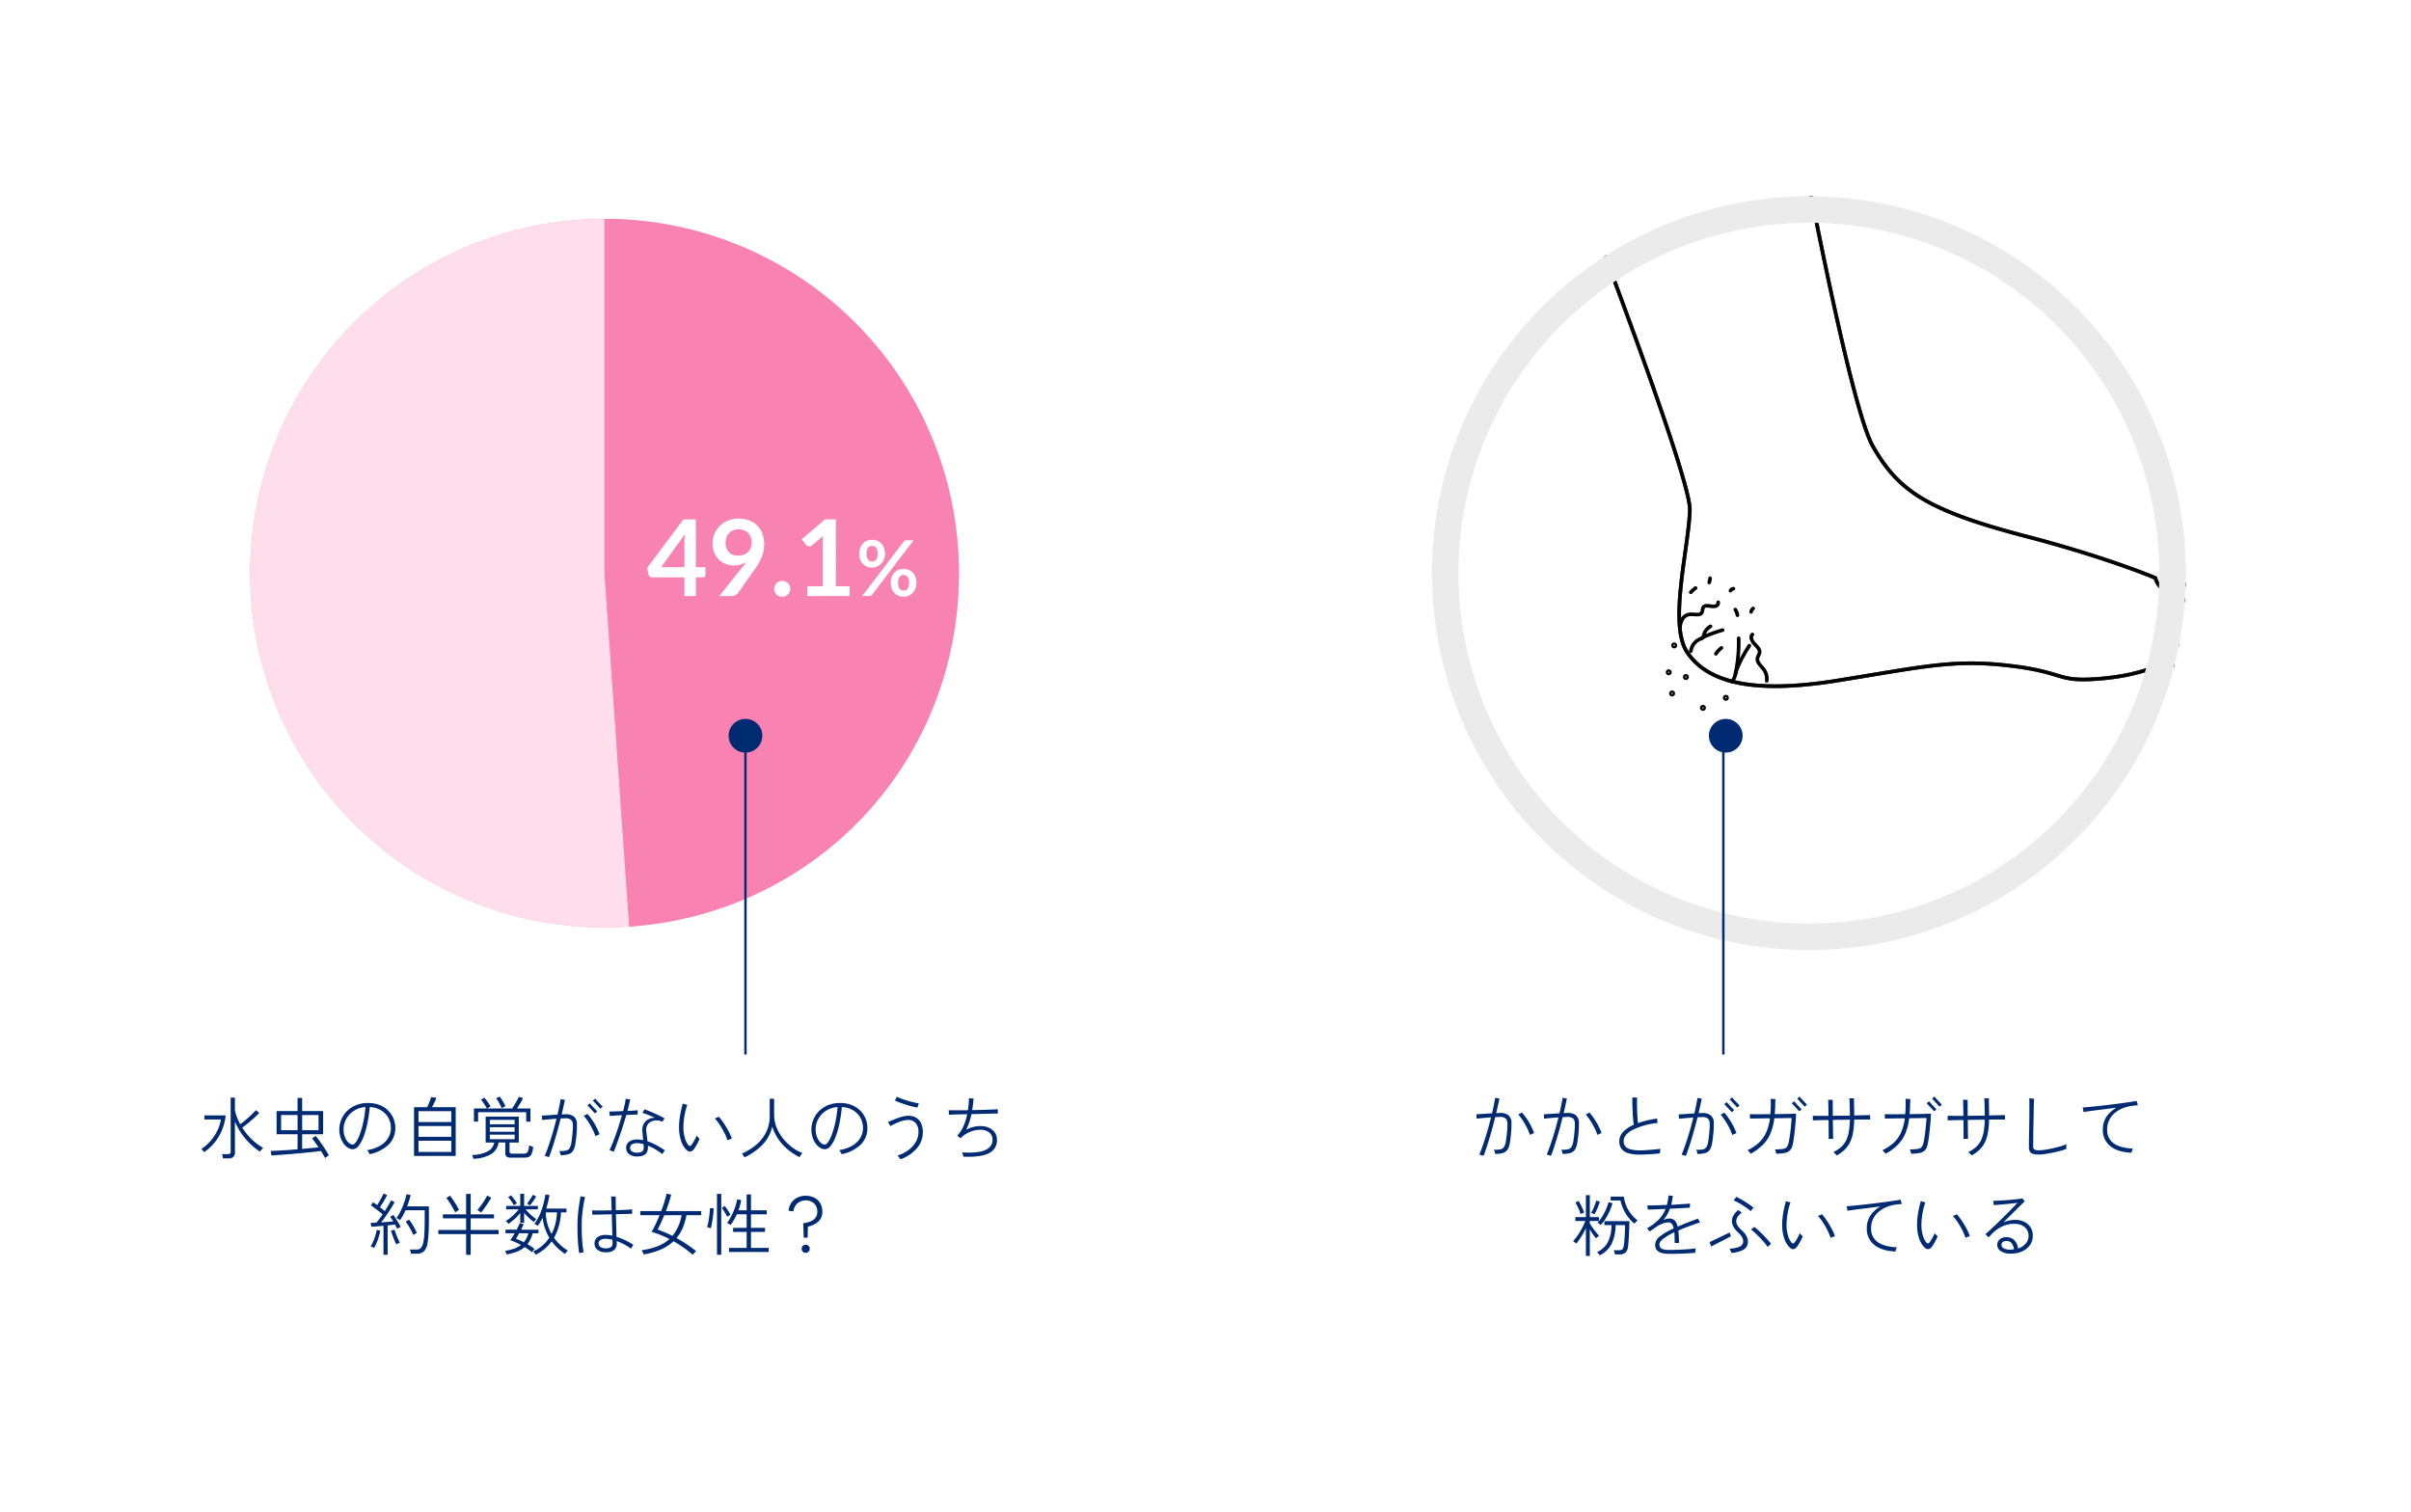 <svg xmlns="http://www.w3.org/2000/svg" xmlns:xlink="http://www.w3.org/1999/xlink" width="1001" height="628" viewBox="0 0 1001 628">
  <defs>
    <filter id="長方形_279" x="0" y="0" width="501" height="628" filterUnits="userSpaceOnUse">
      <feOffset input="SourceAlpha"/>
      <feGaussianBlur stdDeviation="7.5" result="blur"/>
      <feFlood flood-opacity="0.161"/>
      <feComposite operator="in" in2="blur"/>
      <feComposite in="SourceGraphic"/>
    </filter>
    <filter id="長方形_280" x="500" y="0" width="501" height="628" filterUnits="userSpaceOnUse">
      <feOffset input="SourceAlpha"/>
      <feGaussianBlur stdDeviation="7.5" result="blur-2"/>
      <feFlood flood-opacity="0.161"/>
      <feComposite operator="in" in2="blur-2"/>
      <feComposite in="SourceGraphic"/>
    </filter>
    <filter id="パス_1998" x="40.5" y="30.5" width="421" height="421" filterUnits="userSpaceOnUse">
      <feOffset dy="3" input="SourceAlpha"/>
      <feGaussianBlur stdDeviation="18" result="blur-3"/>
      <feFlood flood-opacity="0.161"/>
      <feComposite operator="in" in2="blur-3"/>
      <feComposite in="SourceGraphic"/>
    </filter>
    <clipPath id="clip-path">
      <rect id="長方形_135" data-name="長方形 135" width="294.85" height="294.85" fill="#ffa0c5"/>
    </clipPath>
    <clipPath id="clip-path-2">
      <circle id="楕円形_160" data-name="楕円形 160" cx="156.5" cy="156.5" r="156.5" transform="translate(814 3479)" fill="none" stroke="#ebebeb" stroke-width="11"/>
    </clipPath>
    <clipPath id="clip-path-3">
      <rect id="長方形_378" data-name="長方形 378" width="296.681" height="256.741" fill="none" stroke="#707070" stroke-width="1.5"/>
    </clipPath>
  </defs>
  <g id="グループ_484" data-name="グループ 484" transform="translate(-3949.5 -3370.5)">
    <g id="グループ_483" data-name="グループ 483" transform="translate(3730 -44)">
      <g transform="matrix(1, 0, 0, 1, 219.5, 3414.5)" filter="url(#長方形_279)">
        <rect id="長方形_279-2" data-name="長方形 279" width="456" height="583" rx="8" transform="translate(22.5 22.5)" fill="#fff"/>
      </g>
      <g transform="matrix(1, 0, 0, 1, 219.5, 3414.5)" filter="url(#長方形_280)">
        <rect id="長方形_280-2" data-name="長方形 280" width="456" height="583" rx="8" transform="translate(522.5 22.5)" fill="#fff"/>
      </g>
      <g id="グループ_149" data-name="グループ 149" transform="translate(15 56)">
        <g id="グループ_148" data-name="グループ 148" transform="translate(299 3440)">
          <g transform="matrix(1, 0, 0, 1, -94.5, -81.5)" filter="url(#パス_1998)">
            <path id="パス_1998-2" data-name="パス 1998" d="M156.5,0A156.5,156.5,0,1,1,0,156.5,156.5,156.5,0,0,1,156.5,0Z" transform="translate(94.5 81.5)" fill="#fff"/>
          </g>
          <g id="グループ_147" data-name="グループ 147" transform="translate(9.075 9.075)">
            <g id="グループ_146" data-name="グループ 146" clip-path="url(#clip-path)">
              <path id="パス_1993" data-name="パス 1993" d="M147.368,147.362,157.63,294.116A147.112,147.112,0,1,1,137.106.608C140.348.381,144.118.25,147.368.25Z" transform="translate(0.06 0.06)" fill="#ffa0c5"/>
              <path id="パス_1994" data-name="パス 1994" d="M147.368,147.362,157.63,294.116A147.112,147.112,0,1,1,137.106.608C140.348.381,144.118.25,147.368.25Z" transform="translate(0.06 0.06)" fill="#ffdeeb"/>
              <path id="パス_1995" data-name="パス 1995" d="M118.928,147.362V.25A147.112,147.112,0,0,1,266.04,147.362c0,78-59.042,141.313-136.85,146.754Z" transform="translate(28.5 0.06)" fill="#ffa0c5"/>
              <path id="パス_1996" data-name="パス 1996" d="M118.928,147.362V.25A147.112,147.112,0,0,1,266.04,147.362c0,78-59.042,141.313-136.85,146.754Z" transform="translate(28.5 0.06)" fill="#f883b2"/>
            </g>
          </g>
        </g>
        <path id="パス_3474" data-name="パス 3474" d="M15.664-11.99V-22.4a29.684,29.684,0,0,1,.2-3.256L5.984-11.99Zm8.734,0v3.146a1.1,1.1,0,0,1-.286.759,1.037,1.037,0,0,1-.814.319h-2.9V0h-4.73V-7.766H2.244a1.487,1.487,0,0,1-.968-.341,1.472,1.472,0,0,1-.528-.847L.176-11.7l15.07-20.13h5.148V-11.99ZM32.78-22.264A5.551,5.551,0,0,0,34.155-18.2a5.233,5.233,0,0,0,3.905,1.4,6.238,6.238,0,0,0,2.354-.418,4.986,4.986,0,0,0,1.738-1.144,4.812,4.812,0,0,0,1.067-1.716,6.152,6.152,0,0,0,.363-2.134,6.392,6.392,0,0,0-.4-2.321,4.761,4.761,0,0,0-1.122-1.727,4.922,4.922,0,0,0-1.727-1.078,6.208,6.208,0,0,0-2.189-.374,5.8,5.8,0,0,0-2.222.407,4.948,4.948,0,0,0-1.694,1.133,4.922,4.922,0,0,0-1.078,1.727A6.208,6.208,0,0,0,32.78-22.264ZM40-12.342q.374-.462.7-.9t.638-.88a8.776,8.776,0,0,1-2.42,1.067,10.409,10.409,0,0,1-2.772.363,9.455,9.455,0,0,1-3.234-.572A8.1,8.1,0,0,1,30.1-14.993a8.726,8.726,0,0,1-1.991-2.86,9.747,9.747,0,0,1-.759-3.993,10.16,10.16,0,0,1,.792-4,10.058,10.058,0,0,1,2.222-3.278,10.422,10.422,0,0,1,3.432-2.222,11.636,11.636,0,0,1,4.422-.814,11.851,11.851,0,0,1,4.389.77,9.57,9.57,0,0,1,3.322,2.156,9.4,9.4,0,0,1,2.112,3.322,11.842,11.842,0,0,1,.737,4.246,14.827,14.827,0,0,1-.253,2.794,15.308,15.308,0,0,1-.715,2.541,17.194,17.194,0,0,1-1.122,2.387,26.517,26.517,0,0,1-1.474,2.31L37.928-1.254a2.87,2.87,0,0,1-1.122.891A3.831,3.831,0,0,1,35.112,0H30.118Zm12.936,9.35a3.383,3.383,0,0,1,.253-1.3,3.185,3.185,0,0,1,.693-1.056,3.329,3.329,0,0,1,1.056-.7,3.315,3.315,0,0,1,1.32-.264,3.237,3.237,0,0,1,1.309.264,3.5,3.5,0,0,1,1.056.7,3.238,3.238,0,0,1,.715,1.056,3.261,3.261,0,0,1,.264,1.3,3.237,3.237,0,0,1-.264,1.309,3.269,3.269,0,0,1-.715,1.045,3.342,3.342,0,0,1-1.056.693,3.359,3.359,0,0,1-1.309.253,3.44,3.44,0,0,1-1.32-.253,3.185,3.185,0,0,1-1.056-.693,3.213,3.213,0,0,1-.693-1.045A3.359,3.359,0,0,1,52.932-2.992ZM84.26-4.07V0H66.66V-4.07h6.446V-22.616q0-1.1.066-2.266L68.6-21.054a1.891,1.891,0,0,1-.781.385,1.868,1.868,0,0,1-.726.011,1.762,1.762,0,0,1-.605-.231,1.279,1.279,0,0,1-.4-.363l-1.716-2.354,9.7-8.25H78.54V-4.07ZM98.93-17.536a6.1,6.1,0,0,1-.44,2.368,5.573,5.573,0,0,1-1.176,1.8A5.107,5.107,0,0,1,95.6-12.224a5.308,5.308,0,0,1-2.032.4,5.558,5.558,0,0,1-2.128-.4,4.857,4.857,0,0,1-1.688-1.144,5.263,5.263,0,0,1-1.112-1.8,6.643,6.643,0,0,1-.4-2.368,7.007,7.007,0,0,1,.4-2.432,5.293,5.293,0,0,1,1.112-1.84,4.9,4.9,0,0,1,1.688-1.16,5.462,5.462,0,0,1,2.128-.408,5.522,5.522,0,0,1,2.136.408,4.962,4.962,0,0,1,1.7,1.16,5.23,5.23,0,0,1,1.12,1.84A7.007,7.007,0,0,1,98.93-17.536Zm-3.04,0a5.572,5.572,0,0,0-.184-1.552,2.871,2.871,0,0,0-.5-1.008,1.793,1.793,0,0,0-.736-.552,2.431,2.431,0,0,0-.9-.168,2.37,2.37,0,0,0-.9.168,1.691,1.691,0,0,0-.712.552,2.953,2.953,0,0,0-.472,1.008,5.812,5.812,0,0,0-.176,1.552,5.4,5.4,0,0,0,.176,1.5,2.779,2.779,0,0,0,.472.968,1.676,1.676,0,0,0,.712.528,2.475,2.475,0,0,0,.9.16,2.539,2.539,0,0,0,.9-.16,1.78,1.78,0,0,0,.736-.528,2.707,2.707,0,0,0,.5-.968A5.178,5.178,0,0,0,95.89-17.536Zm10.736-4.976a2.548,2.548,0,0,1,.488-.432,1.39,1.39,0,0,1,.792-.192h2.88L93.6-.592a1.806,1.806,0,0,1-.5.424A1.376,1.376,0,0,1,92.4,0H89.458ZM112-5.44a6.1,6.1,0,0,1-.44,2.368,5.573,5.573,0,0,1-1.176,1.8A5.21,5.21,0,0,1,108.674-.12a5.218,5.218,0,0,1-2.032.408,5.462,5.462,0,0,1-2.128-.408,4.951,4.951,0,0,1-1.688-1.152,5.263,5.263,0,0,1-1.112-1.8,6.643,6.643,0,0,1-.4-2.368,7.007,7.007,0,0,1,.4-2.432,5.293,5.293,0,0,1,1.112-1.84,4.9,4.9,0,0,1,1.688-1.16,5.462,5.462,0,0,1,2.128-.408,5.522,5.522,0,0,1,2.136.408,4.88,4.88,0,0,1,1.7,1.16,5.39,5.39,0,0,1,1.12,1.84A6.883,6.883,0,0,1,112-5.44Zm-3.056,0a5.812,5.812,0,0,0-.176-1.552A2.778,2.778,0,0,0,108.282-8a1.793,1.793,0,0,0-.736-.552,2.432,2.432,0,0,0-.9-.168,2.37,2.37,0,0,0-.9.168,1.747,1.747,0,0,0-.72.552,2.768,2.768,0,0,0-.472,1.008,6.075,6.075,0,0,0-.168,1.552,5.737,5.737,0,0,0,.168,1.5,2.6,2.6,0,0,0,.472.976,1.732,1.732,0,0,0,.72.528,2.475,2.475,0,0,0,.9.16,2.539,2.539,0,0,0,.9-.16,1.78,1.78,0,0,0,.736-.528,2.616,2.616,0,0,0,.488-.976A5.489,5.489,0,0,0,108.946-5.44Z" transform="translate(473 3606)" fill="#fff"/>
      </g>
      <path id="パス_3472" data-name="パス 3472" d="M-157.948,1.988a7,7,0,0,0-.14-.924,4.17,4.17,0,0,0-.252-.84h2.52A1.25,1.25,0,0,0-154.966,0a1,1,0,0,0,.238-.756V-23.24h1.764v5.376a21.445,21.445,0,0,0,2.212,5.684q1.092-.812,2.31-1.848t2.338-2.1q1.12-1.064,1.876-1.9l1.372,1.176q-.84.9-2.044,1.974t-2.506,2.156q-1.3,1.078-2.506,1.946a25.736,25.736,0,0,0,3.906,4.816,22.737,22.737,0,0,0,4.774,3.584,3.85,3.85,0,0,0-.42.434q-.28.322-.532.658t-.364.476a25.852,25.852,0,0,1-4.13-3.29,28.263,28.263,0,0,1-3.584-4.256,26.942,26.942,0,0,1-2.7-4.97V-.336a2.3,2.3,0,0,1-.63,1.68,2.658,2.658,0,0,1-1.974.644Zm-7.756-2.6q-.168-.224-.6-.686a2.9,2.9,0,0,0-.658-.574A18.108,18.108,0,0,0-163-5.362a19.864,19.864,0,0,0,2.814-4.326,15.477,15.477,0,0,0,1.4-4.48h-6.86v-1.68h8.848a21.572,21.572,0,0,1-2.842,8.722A20.609,20.609,0,0,1-165.7-.616Zm50.2,2.464q-.336-.588-.784-1.358t-.98-1.582q-1.428.2-3.416.42t-4.256.434q-2.268.21-4.592.406t-4.452.35q-2.128.154-3.808.266l-.336-1.876q2.268-.084,5.194-.266t5.978-.434V-8.036h-8.708v-9.632h8.708V-23.1h1.9v5.432h8.708v9.632h-8.708V-1.96q1.848-.14,3.584-.308t3.22-.308q-.7-1.064-1.414-2.058T-120.932-6.3l1.484-1.036q.924,1.092,1.9,2.478t1.918,2.828q.938,1.442,1.666,2.758-.14.084-.476.322t-.644.462A3.962,3.962,0,0,0-115.5,1.848ZM-133.784-9.716h6.832v-6.3h-6.832Zm8.736,0h6.8v-6.3h-6.8ZM-97.02.252a4.191,4.191,0,0,0-.266-.49q-.21-.35-.434-.7a2.051,2.051,0,0,0-.364-.462q4.956-.924,7.42-3.416a7.992,7.992,0,0,0,2.464-5.8,8.552,8.552,0,0,0-1.05-4.2,8.452,8.452,0,0,0-3.01-3.122,9.967,9.967,0,0,0-4.732-1.386,55.741,55.741,0,0,1-.98,6.79,35.981,35.981,0,0,1-1.61,5.586,13.832,13.832,0,0,1-2.072,3.78,3.13,3.13,0,0,1-2.338,1.372,3.839,3.839,0,0,1-2.016-.616,6.449,6.449,0,0,1-1.82-1.722,9.158,9.158,0,0,1-1.3-2.618,10.57,10.57,0,0,1-.49-3.276,10.693,10.693,0,0,1,.784-4,10.746,10.746,0,0,1,2.31-3.528,11.293,11.293,0,0,1,3.738-2.506,12.959,12.959,0,0,1,5.1-.938,12.81,12.81,0,0,1,4.746.826,10.448,10.448,0,0,1,3.556,2.282,10.026,10.026,0,0,1,2.24,3.318,10.264,10.264,0,0,1,.77,3.962,9.454,9.454,0,0,1-2.674,6.776A15.969,15.969,0,0,1-97.02.252Zm-7.056-4q.644,0,1.428-1.106a14.221,14.221,0,0,0,1.554-3.164,36.8,36.8,0,0,0,1.4-4.914,49.946,49.946,0,0,0,.938-6.384,10.182,10.182,0,0,0-4.816,1.554,9.42,9.42,0,0,0-3.164,3.346,8.848,8.848,0,0,0-1.12,4.368,8.44,8.44,0,0,0,.588,3.262,6.213,6.213,0,0,0,1.47,2.226A2.6,2.6,0,0,0-104.076-3.752ZM-78.6.98V-19.264h5.4a11.283,11.283,0,0,0,.686-1.386q.35-.826.63-1.61t.392-1.2l2.156.308a12.733,12.733,0,0,1-.77,1.876q-.546,1.12-1.05,2.016h9.856V.98Zm1.848-1.652H-63.14V-5.32H-76.748Zm0-6.272H-63.14v-4.508H-76.748Zm0-6.16H-63.14v-4.508H-76.748Zm22.792,15.26a4.65,4.65,0,0,0-.14-.476q-.112-.336-.238-.672a2.047,2.047,0,0,0-.21-.448A13.787,13.787,0,0,0-48.09-.882,5.07,5.07,0,0,0-45.3-4.592H-48.86V-15.344h13.748V-4.592h-3.836V-.84a.872.872,0,0,0,.224.644,1.244,1.244,0,0,0,.868.224h4.592a3,3,0,0,0,1.3-.238,1.623,1.623,0,0,0,.756-.98A9.94,9.94,0,0,0-30.8-3.472a5.352,5.352,0,0,0,.826.378q.49.182.826.294A9.5,9.5,0,0,1-29.792.14a2.3,2.3,0,0,1-1.19,1.246,5.092,5.092,0,0,1-1.862.294h-5.488a2.975,2.975,0,0,1-1.862-.434A1.785,1.785,0,0,1-40.712-.2v-4.4h-2.772A6.554,6.554,0,0,1-46.69.252,14.928,14.928,0,0,1-53.956,2.156Zm.224-15.428v-5.46h5.348a12.786,12.786,0,0,0-.686-1.232q-.434-.7-.9-1.358a8.013,8.013,0,0,0-.854-1.05l1.428-.84q.448.5.938,1.176t.938,1.344q.448.672.7,1.148l-1.456.812h10.416q.5-.728,1.064-1.666T-35.77-22.2a13.756,13.756,0,0,0,.658-1.372l1.764.532a22.92,22.92,0,0,1-1.106,2.086q-.714,1.218-1.414,2.226h5.6v5.46h-1.764v-3.92H-52v3.92Zm6.608,7.308h10.3v-1.9h-10.3Zm0-3.108h10.3v-1.876h-10.3Zm0-3.08h10.3V-14h-10.3Zm4.872-6.72a10.125,10.125,0,0,0-.588-1.358q-.392-.77-.84-1.512a10.371,10.371,0,0,0-.84-1.218l1.512-.7q.364.476.826,1.2t.882,1.484a11.855,11.855,0,0,1,.644,1.316ZM-22.568,1.484l-.476-.154q-.392-.126-.77-.238t-.518-.14q.84-1.988,1.708-4.536t1.68-5.348q.812-2.8,1.484-5.544-1.512.112-3.108.252t-2.856.28q0-.14-.028-.518t-.056-.77a5.13,5.13,0,0,0-.056-.532q1.316-.056,3.08-.182t3.444-.238q.42-1.792.756-3.43t.56-3.01q.392.084.9.182t.868.154q-.28,1.288-.616,2.828t-.728,3.192q.476-.028.91-.042t.8-.014a5.1,5.1,0,0,1,3.43,1.008,4.16,4.16,0,0,1,1.19,3.248q.028,1.316-.07,2.786T-11.3-6.454Q-11.452-5.1-11.62-4.06a7.5,7.5,0,0,1-.98,2.94A3.41,3.41,0,0,1-14.5.266,11.716,11.716,0,0,1-17.7.672q-.028-.14-.14-.5t-.224-.742a1.635,1.635,0,0,0-.224-.518,11.017,11.017,0,0,0,2.786-.14A2.248,2.248,0,0,0-14.014-2.24a6.556,6.556,0,0,0,.742-2.38q.168-1.036.308-2.3t.238-2.548a23.169,23.169,0,0,0,.07-2.352A2.942,2.942,0,0,0-13.384-14a3.244,3.244,0,0,0-2.24-.644q-.392,0-.924.014t-1.176.042q-.7,2.856-1.526,5.81t-1.68,5.614Q-21.784-.5-22.568,1.484ZM-3.276-7.2a23.385,23.385,0,0,0-1.274-3.01,30.425,30.425,0,0,0-1.694-2.94,22.7,22.7,0,0,0-1.9-2.534q.14-.056.462-.224l.644-.336a3.653,3.653,0,0,0,.434-.252,27.72,27.72,0,0,1,2.954,4.116A26.462,26.462,0,0,1-1.568-8.008a5.032,5.032,0,0,0-.518.224l-.7.336Q-3.136-7.28-3.276-7.2ZM-1.26-18.62q-.2-.252-.616-.714t-.924-.994q-.5-.532-.924-.994a8.933,8.933,0,0,0-.644-.658l.98-.84q.224.252.63.714t.9.98q.49.518.924.966t.658.672ZM-3.5-16.688q-.2-.224-.616-.686t-.924-.994q-.5-.532-.924-.994a8.932,8.932,0,0,0-.644-.658l.98-.84q.224.252.63.714t.9.98q.49.518.924.966t.658.672ZM14.056,1.2A5.308,5.308,0,0,1,10.7.238,3.094,3.094,0,0,1,9.464-2.324a3.065,3.065,0,0,1,1.232-2.6,5.69,5.69,0,0,1,3.472-.924,9.94,9.94,0,0,1,1.176.07,10.363,10.363,0,0,1,1.176.21q-.056-.9-.154-1.848T16.212-9.1a5.676,5.676,0,0,1,.49-3.15,4.428,4.428,0,0,1,1.9-1.932,6.382,6.382,0,0,1,2.786-.714q-1.372-.644-2.772-1.176t-2.38-.812a3.653,3.653,0,0,0,.252-.434l.336-.644q.168-.322.224-.434.84.28,1.974.756t2.338,1.022q1.2.546,2.268,1.064t1.792.91q-.084.112-.266.406t-.35.574a3.326,3.326,0,0,0-.224.42,6.516,6.516,0,0,0-2.464-.518,5.047,5.047,0,0,0-2.3.49,3.554,3.554,0,0,0-1.6,1.526,4.353,4.353,0,0,0-.392,2.59q.112.784.238,1.918L18.312-5.1a21.289,21.289,0,0,1,3.752,1.638q1.848,1.022,3.472,2.114-.084.112-.308.42a7.632,7.632,0,0,0-.42.644q-.2.336-.28.5a32.009,32.009,0,0,0-2.842-1.918A22.88,22.88,0,0,0,18.48-3.3v.14Q18.872,1.2,14.056,1.2ZM4.312-.756a3.021,3.021,0,0,0-.5-.21q-.364-.126-.728-.266A3.136,3.136,0,0,0,2.548-1.4q.588-1.2,1.274-2.912T5.208-7.994q.7-1.974,1.344-4.018t1.176-3.92q-1.512.056-2.87.154t-2.2.154q0-.14-.042-.532l-.084-.784a4.859,4.859,0,0,0-.07-.5L5-17.514q1.554-.042,3.206-.126.364-1.344.658-2.716a24.006,24.006,0,0,0,.406-2.408q.14.028.518.084l.77.112q.392.056.56.084-.168.9-.462,2.184T10-17.7q1.316-.056,2.45-.14t1.834-.14q0,.112-.014.5t-.028.77q-.014.378-.014.518-.756,0-2.016.042t-2.688.126q-.56,1.96-1.232,4.1T6.9-7.714Q6.188-5.656,5.53-3.864T4.312-.756ZM14-.392a4.053,4.053,0,0,0,1.876-.336,1.516,1.516,0,0,0,.784-.938,3.692,3.692,0,0,0,.084-1.386l-.056-.868a9.611,9.611,0,0,0-2.576-.392,4.039,4.039,0,0,0-2.268.5,1.689,1.689,0,0,0-.728,1.484A1.627,1.627,0,0,0,11.872-.91,3.735,3.735,0,0,0,14-.392ZM34.44-1.6a9.1,9.1,0,0,1-2.156-3.682,16.657,16.657,0,0,1-.84-4.97,26.812,26.812,0,0,1,.35-5.18,45.557,45.557,0,0,1,1.19-5.32q.168.056.546.168t.77.21q.392.1.56.126a29.872,29.872,0,0,0-1.26,5.1,29.167,29.167,0,0,0-.364,4.788,14.884,14.884,0,0,0,.6,3.85,8.308,8.308,0,0,0,1.386,2.87q.756.924,1.428-.028.308-.42.7-1.064t.77-1.372a11.419,11.419,0,0,0,.6-1.344q.112.14.378.434t.532.546a2.815,2.815,0,0,1,.322.336,19.45,19.45,0,0,1-1.078,2.254,19.719,19.719,0,0,1-1.246,2Q36.148.112,34.44-1.6Zm17.108-3.92A24.177,24.177,0,0,0,50.26-8.582a31.454,31.454,0,0,0-1.834-3.206,22.053,22.053,0,0,0-2.142-2.8q.168-.056.518-.2a7.364,7.364,0,0,0,.672-.308q.322-.168.434-.224a23.853,23.853,0,0,1,2.128,2.772,37.564,37.564,0,0,1,1.946,3.262A21.292,21.292,0,0,1,53.34-6.216q-.112.028-.476.168t-.742.28A4.057,4.057,0,0,0,51.548-5.516ZM58.6,1.568a5.5,5.5,0,0,0-.294-.49Q58.1.756,57.876.434A2.2,2.2,0,0,0,57.512,0a23.505,23.505,0,0,0,6.174-3.85,16.171,16.171,0,0,0,3.99-5.236,15.007,15.007,0,0,0,1.4-6.51v-7.168H70.9V-16.1a13.948,13.948,0,0,0,.952,5.068,17.845,17.845,0,0,0,2.6,4.578A20.614,20.614,0,0,0,78.218-2.73a17.468,17.468,0,0,0,4.41,2.478,3.459,3.459,0,0,0-.35.476L81.8.952a6.139,6.139,0,0,0-.322.532,24.035,24.035,0,0,1-6.9-5.068A19.523,19.523,0,0,1,70.14-11.2a15.944,15.944,0,0,1-4.088,7.532A25.064,25.064,0,0,1,58.6,1.568ZM98.98.252a4.191,4.191,0,0,0-.266-.49q-.21-.35-.434-.7a2.051,2.051,0,0,0-.364-.462q4.956-.924,7.42-3.416a7.992,7.992,0,0,0,2.464-5.8,8.552,8.552,0,0,0-1.05-4.2,8.452,8.452,0,0,0-3.01-3.122,9.967,9.967,0,0,0-4.732-1.386,55.741,55.741,0,0,1-.98,6.79,35.981,35.981,0,0,1-1.61,5.586,13.832,13.832,0,0,1-2.072,3.78,3.13,3.13,0,0,1-2.338,1.372,3.839,3.839,0,0,1-2.016-.616,6.449,6.449,0,0,1-1.82-1.722,9.158,9.158,0,0,1-1.3-2.618,10.57,10.57,0,0,1-.49-3.276,10.693,10.693,0,0,1,.784-4,10.746,10.746,0,0,1,2.31-3.528,11.293,11.293,0,0,1,3.738-2.506,12.959,12.959,0,0,1,5.1-.938,12.81,12.81,0,0,1,4.746.826,10.448,10.448,0,0,1,3.556,2.282,10.026,10.026,0,0,1,2.24,3.318,10.264,10.264,0,0,1,.77,3.962,9.454,9.454,0,0,1-2.674,6.776A15.969,15.969,0,0,1,98.98.252Zm-7.056-4q.644,0,1.428-1.106a14.221,14.221,0,0,0,1.554-3.164,36.8,36.8,0,0,0,1.4-4.914,49.946,49.946,0,0,0,.938-6.384,10.182,10.182,0,0,0-4.816,1.554,9.42,9.42,0,0,0-3.164,3.346,8.848,8.848,0,0,0-1.12,4.368,8.44,8.44,0,0,0,.588,3.262A6.213,6.213,0,0,0,90.2-4.564,2.6,2.6,0,0,0,91.924-3.752ZM123.368,2.38a3.438,3.438,0,0,0-.308-.434q-.252-.322-.518-.658a2.211,2.211,0,0,0-.434-.448,16.221,16.221,0,0,0,4.816-2.492,10.619,10.619,0,0,0,2.926-3.4,8.1,8.1,0,0,0,.966-3.934,5.248,5.248,0,0,0-1.232-3.78,4.1,4.1,0,0,0-3.024-1.2,8.5,8.5,0,0,0-2.352.364,20.379,20.379,0,0,0-2.562.938,22.9,22.9,0,0,0-2.478,1.274,3.389,3.389,0,0,0-.266-.532q-.21-.364-.434-.714a3.14,3.14,0,0,0-.336-.462q1.344-.56,2.842-1.162a30.246,30.246,0,0,1,2.968-1.022,9.979,9.979,0,0,1,2.73-.42,6.223,6.223,0,0,1,3.038.728,5.215,5.215,0,0,1,2.114,2.212,8.208,8.208,0,0,1,.812,3.752A10.019,10.019,0,0,1,130.3-2.352,16.53,16.53,0,0,1,123.368,2.38Zm7.028-21.5q-1.064-.168-2.338-.49t-2.576-.742q-1.3-.42-2.464-.854t-2-.826a4.269,4.269,0,0,0,.266-.448q.182-.336.35-.686a3.249,3.249,0,0,0,.2-.462,18.249,18.249,0,0,0,1.974.854q1.162.434,2.436.812t2.52.672a19.428,19.428,0,0,0,2.226.406,2.962,2.962,0,0,0-.21.518q-.126.378-.224.742A5.24,5.24,0,0,1,130.4-19.124ZM149.52,1.288a4.142,4.142,0,0,0-.154-.546q-.126-.378-.238-.756a2.534,2.534,0,0,0-.2-.518,28.131,28.131,0,0,0,7.336-.224,7.739,7.739,0,0,0,4.088-1.876,4.274,4.274,0,0,0,1.232-3.248A3.662,3.662,0,0,0,160.2-8.75a5.52,5.52,0,0,0-3.654-1.134,11.163,11.163,0,0,0-4.564.966,11.442,11.442,0,0,0-3.724,2.59q-.084-.084-.364-.322t-.546-.49a2.729,2.729,0,0,0-.406-.336,13.8,13.8,0,0,0,2.576-3.906,22.943,22.943,0,0,0,1.54-4.97q-2.408.056-4.452.112t-3.164.112a2.884,2.884,0,0,0,.014-.546q-.014-.406-.042-.812A3.962,3.962,0,0,0,143.36-18q1.148.028,3.3.028T151.34-18q.2-1.2.308-2.45t.168-2.534a5.13,5.13,0,0,0,.532.056q.392.028.8.042t.546.014q-.084,1.12-.21,2.324t-.35,2.492q2.128-.028,4.186-.084t3.752-.126q1.694-.07,2.7-.154,0,.112-.014.49t0,.756q.014.378.014.546-1.036,0-2.786.042t-3.864.1l-4.3.112a30.679,30.679,0,0,1-.868,3.262,21.214,21.214,0,0,1-1.344,3.206,13.27,13.27,0,0,1,2.87-1.12,12.061,12.061,0,0,1,3.066-.392,8.418,8.418,0,0,1,3.6.714,5.773,5.773,0,0,1,2.38,1.96,5.116,5.116,0,0,1,.882,2.87A5.8,5.8,0,0,1,160.16-.21Q156.8,1.6,149.52,1.288ZM-91.28,42.016V30q-1.456.112-2.828.224t-2.212.168l-.308-1.624q.952,0,2.38-.084.56-.616,1.232-1.526t1.372-1.918q-.644-.56-1.512-1.246T-94.92,22.64q-.9-.672-1.624-1.148l.952-1.26a8.575,8.575,0,0,1,.812.532q.42.308.868.616.476-.7.994-1.61t.966-1.778q.448-.868.672-1.4l1.512.616q-.532,1.12-1.372,2.548t-1.624,2.52q.56.42,1.078.84t.938.756q.868-1.316,1.568-2.534t1.064-1.946l1.428.812q-.644,1.2-1.582,2.688t-1.974,2.968q-1.036,1.484-2.016,2.716,1.372-.112,2.716-.21t2.3-.21q-.336-.56-.658-1.05a8.847,8.847,0,0,0-.63-.854l1.316-.756q.5.644,1.064,1.512t1.092,1.764a18.945,18.945,0,0,1,.9,1.68,2.289,2.289,0,0,0-.42.2l-.616.336a3.974,3.974,0,0,0-.42.252q-.168-.392-.406-.854t-.49-.938q-.616.084-1.386.182t-1.666.182V42.016Zm11.4-.448q-.056-.392-.182-.924a3.915,3.915,0,0,0-.266-.812h2.94a2.166,2.166,0,0,0,1.694-.7A5.448,5.448,0,0,0-74.7,36.64a25.915,25.915,0,0,0,.406-3.71q.126-2.366.126-6.37V23.536h-7.952q-.5,1.12-1.078,2.156a19.493,19.493,0,0,1-1.218,1.932,2.21,2.21,0,0,0-.434-.294l-.644-.364a2.3,2.3,0,0,0-.434-.21,16.4,16.4,0,0,0,1.82-3.024,34.838,34.838,0,0,0,1.47-3.584,24.031,24.031,0,0,0,.91-3.276l1.736.364q-.28,1.12-.644,2.3t-.812,2.38h9.016V26.56q0,2.66-.056,4.55t-.168,3.234q-.112,1.344-.28,2.408a6.642,6.642,0,0,1-1.5,3.78,4.046,4.046,0,0,1-2.926,1.036ZM-95.172,39.16q-.112-.056-.42-.2t-.616-.266a1.405,1.405,0,0,0-.42-.126,11.717,11.717,0,0,0,1.05-2.016q.518-1.232.924-2.534a17.225,17.225,0,0,0,.574-2.338l1.484.308a18.653,18.653,0,0,1-.6,2.478q-.406,1.3-.91,2.534A15.477,15.477,0,0,1-95.172,39.16ZM-78.9,33.812a25.63,25.63,0,0,0-1.442-2.926,22.348,22.348,0,0,0-1.722-2.618l1.428-.84a27.3,27.3,0,0,1,1.722,2.632q.826,1.428,1.5,2.912a2.3,2.3,0,0,0-.434.21q-.322.182-.63.364T-78.9,33.812ZM-85.988,37.7q-.364-.728-.8-1.792t-.812-2.128q-.378-1.064-.6-1.764l1.484-.42q.252.784.63,1.806t.812,1.974q.434.952.826,1.624a3.541,3.541,0,0,0-.434.168q-.322.14-.658.294A2.826,2.826,0,0,0-85.988,37.7Zm29.008,4.34v-8.6H-68.516V31.712H-56.98V26.9h-9.632V25.244h9.632V16.76h1.9v8.484h9.688V26.9h-9.688v4.816h11.592v1.736H-55.076v8.6Zm6.216-17.556a3.733,3.733,0,0,0-.406-.308q-.322-.224-.658-.448a3.185,3.185,0,0,0-.476-.28q.644-.728,1.428-1.806t1.5-2.226q.714-1.148,1.134-1.988l1.68.9q-.336.616-.868,1.456t-1.134,1.722q-.6.882-1.176,1.68A16.487,16.487,0,0,1-50.764,24.488ZM-61.516,24.4q-.42-.868-1.05-1.974t-1.316-2.17a17.346,17.346,0,0,0-1.3-1.792l1.512-1.008q.588.756,1.316,1.834t1.386,2.184q.658,1.106,1.05,1.918a3.615,3.615,0,0,0-.49.28q-.35.224-.672.434T-61.516,24.4Zm33.46,17.584a2.8,2.8,0,0,0-.28-.392q-.224-.28-.462-.56a3.128,3.128,0,0,0-.378-.392,14.8,14.8,0,0,0,3.864-2.422,16.332,16.332,0,0,0,2.884-3.29A19.962,19.962,0,0,1-25.2,26.616a19.441,19.441,0,0,1-.966,1.806q-.518.854-1.078,1.61a1.533,1.533,0,0,0-.364-.294q-.28-.182-.574-.35a2.812,2.812,0,0,0-.462-.224A15.094,15.094,0,0,0-26.95,26.49a25.173,25.173,0,0,0,1.344-3.206q.574-1.68.966-3.332t.588-3l1.68.28q-.224,1.372-.56,2.786t-.784,2.814h8.4V24.4h-2.268a24.184,24.184,0,0,1-2.884,10.584,19.025,19.025,0,0,0,5.74,5.292,6.928,6.928,0,0,0-.644.686,5.982,5.982,0,0,0-.532.714,22.833,22.833,0,0,1-3.066-2.436,21.126,21.126,0,0,1-2.478-2.8,17.046,17.046,0,0,1-2.884,3.094A19.932,19.932,0,0,1-28.056,41.988Zm-12.124-.112q-.028-.112-.154-.448t-.252-.658a2.736,2.736,0,0,0-.182-.406,18.926,18.926,0,0,0,3.654-.854,10.141,10.141,0,0,0,2.9-1.554q-1.148-.644-2.282-1.148a22.311,22.311,0,0,0-2.17-.84,21.473,21.473,0,0,0,1.82-2.884h-3.78V31.6h4.62q.868-1.68,1.316-2.772l1.6.476a24.106,24.106,0,0,1-1.064,2.3h7.2v1.484h-2.38a12.846,12.846,0,0,1-2.184,4.536q.812.476,1.568.98a17.02,17.02,0,0,1,1.4,1.036q-.056.056-.308.336t-.5.574q-.252.294-.336.406a13.274,13.274,0,0,0-1.386-1.092q-.77-.532-1.582-1.036a10.59,10.59,0,0,1-3.192,1.89A23.876,23.876,0,0,1-40.18,41.876Zm.784-12.684a2.047,2.047,0,0,0-.308-.378l-.49-.518a2.61,2.61,0,0,0-.322-.308,14.1,14.1,0,0,0,1.9-1.316,22.507,22.507,0,0,0,1.918-1.736,19.149,19.149,0,0,0,1.554-1.764h-5.208V21.744H-34.5V16.7h1.6v5.04h5.712v1.428h-5.068a19.563,19.563,0,0,0,1.316,1.47,19.174,19.174,0,0,0,1.582,1.442A14.716,14.716,0,0,0-27.8,27.2a2.415,2.415,0,0,0-.322.322q-.238.266-.448.518t-.294.364a25.477,25.477,0,0,1-2.058-1.722A19.125,19.125,0,0,1-32.9,24.572v4.144h-1.6V24.628a18.981,18.981,0,0,1-2.366,2.534A28.372,28.372,0,0,1-39.4,29.192ZM-21.5,33.364a18.864,18.864,0,0,0,1.61-4.312,23.322,23.322,0,0,0,.63-4.648h-4.648a19.611,19.611,0,0,0,.672,4.746A18.039,18.039,0,0,0-21.5,33.364ZM-33.04,36.808a8.777,8.777,0,0,0,1.12-1.68,10.574,10.574,0,0,0,.784-2.044h-3.808q-.364.644-.7,1.232t-.616,1.036Q-34.692,35.968-33.04,36.808Zm2.548-15.288a2.027,2.027,0,0,0-.336-.238l-.5-.308a1.578,1.578,0,0,0-.364-.182q.392-.476.854-1.134t.882-1.33a12.059,12.059,0,0,0,.672-1.2l1.372.644a18.336,18.336,0,0,1-1.19,1.946A19.058,19.058,0,0,1-30.492,21.52Zm-6.636-.056a19.942,19.942,0,0,0-1.12-1.75,16.9,16.9,0,0,0-1.26-1.61l1.176-.784q.392.448.868,1.05t.91,1.218a10.378,10.378,0,0,1,.686,1.092,5.53,5.53,0,0,0-.658.378Q-36.988,21.352-37.128,21.464ZM1.008,40.98a5.318,5.318,0,0,1-3.416-1.008,3.183,3.183,0,0,1-1.26-2.6A3.155,3.155,0,0,1-2.45,34.736a5.66,5.66,0,0,1,3.542-.952,13.127,13.127,0,0,1,2.632.308q-.028-1.764-.1-4.158T3.5,25.216q-1.6.028-3.136.07t-2.828.056q-1.288.014-2.128.042a2.277,2.277,0,0,0,0-.518q-.028-.378-.042-.77a3.184,3.184,0,0,0-.042-.5q.868.028,2.156.042T.308,23.62l3.136-.056q-.056-2.044-.112-3.612T3.22,17.8q.14,0,.56.014l.826.028q.406.014.546.014-.028.532-.014,2.072t.042,3.584q2.156-.056,4-.154t2.8-.182q0,.14-.014.518t-.014.77v.532q-.868.028-2.7.07t-4.046.1q.056,1.68.1,3.4t.084,3.276q.042,1.554.07,2.73A26.878,26.878,0,0,1,8.988,35.94a28.774,28.774,0,0,1,3.472,1.932q-.084.14-.294.476t-.406.672q-.2.336-.28.476a22.02,22.02,0,0,0-2.954-1.862,23.939,23.939,0,0,0-3.01-1.33,1.818,1.818,0,0,1,.028.294v.182a3.8,3.8,0,0,1-.952,3.178A5.155,5.155,0,0,1,1.008,40.98Zm-11.032.364a51.282,51.282,0,0,1-.56-5.432q-.2-3.3-.14-7.028.028-2.072.238-4.13t.5-3.864q.294-1.806.518-3.15.14.028.532.1t.784.112q.392.042.56.07Q-7.9,19.252-8.2,21.058t-.532,3.85q-.224,2.044-.252,4.032-.028,2.408.056,4.7t.28,4.186q.2,1.89.448,3.178a3.717,3.717,0,0,0-.532.07l-.77.14A3.176,3.176,0,0,0-10.024,41.344ZM.924,39.328a3.593,3.593,0,0,0,2.366-.56,2.221,2.221,0,0,0,.518-1.848,2.427,2.427,0,0,1-.028-.434q0-.294-.028-.714a10.223,10.223,0,0,0-1.414-.28,10.732,10.732,0,0,0-1.3-.084,3.911,3.911,0,0,0-2.324.532,1.7,1.7,0,0,0-.7,1.428,1.623,1.623,0,0,0,.84,1.428A3.8,3.8,0,0,0,.924,39.328Zm36.2,2.688a44.768,44.768,0,0,0-3.808-2.968q-2.044-1.428-4.2-2.66a17.618,17.618,0,0,1-5.292,3.458,31.6,31.6,0,0,1-7.084,2.03,2.429,2.429,0,0,0-.2-.532q-.168-.364-.364-.728a2.306,2.306,0,0,0-.308-.476,29.457,29.457,0,0,0,6.636-1.666,15.98,15.98,0,0,0,4.928-2.982q-1.9-.98-3.78-1.75A30.607,30.607,0,0,0,20.02,32.5,31.176,31.176,0,0,0,21.672,29.4q.868-1.834,1.68-3.822H15.344V23.872H24q.812-2.072,1.4-4a27.906,27.906,0,0,0,.812-3.22l1.932.364a33.488,33.488,0,0,1-.882,3.248q-.574,1.792-1.3,3.612H40.628V25.58H34.5a24.246,24.246,0,0,1-1.554,5.306,16.208,16.208,0,0,1-2.59,4.186q2.184,1.2,4.242,2.576T38.528,40.5a5.136,5.136,0,0,0-.42.392q-.308.308-.588.63A5.451,5.451,0,0,0,37.128,42.016Zm-8.456-7.84a18.164,18.164,0,0,0,3.808-8.6h-7.2q-.7,1.736-1.414,3.29t-1.33,2.7q1.54.532,3.08,1.176T28.672,34.176ZM52.164,40.84V39.16H59.5V32.524H53.872v-1.68H59.5V25.216H55.412a24.983,24.983,0,0,1-1.218,2.394,18.167,18.167,0,0,1-1.33,2,4.7,4.7,0,0,0-.434-.266q-.322-.182-.644-.336a2.332,2.332,0,0,0-.462-.182,15.307,15.307,0,0,0,1.344-2.03,26.983,26.983,0,0,0,1.26-2.548,26.661,26.661,0,0,0,1.008-2.716,19.863,19.863,0,0,0,.616-2.506l1.652.308a15.856,15.856,0,0,1-.434,2.1q-.294,1.064-.686,2.128H59.5V16.956h1.792v6.608h6.524v1.652H61.292v5.628h5.824v1.68H61.292V39.16h7.336v1.68ZM47.18,42.016V16.732h1.764V42.016Zm-2.6-11a1.955,1.955,0,0,0-.42-.154q-.336-.1-.658-.21a1.683,1.683,0,0,0-.434-.112A13.48,13.48,0,0,0,43.5,28.87q.21-1.022.378-2.184t.266-2.226q.1-1.064.1-1.82l1.568.112q-.028.924-.14,2.072t-.294,2.324q-.182,1.176-.378,2.2A12.225,12.225,0,0,1,44.576,31.012Zm6.832-4.788q-.364-.756-.994-1.806A18.259,18.259,0,0,0,49.2,22.612l1.232-.84q.672.924,1.33,1.9a12.785,12.785,0,0,1,.994,1.708Zm31.78,8.708-.2-6.02a11.9,11.9,0,0,0,2.94-.714,4.937,4.937,0,0,0,2.1-1.5,3.954,3.954,0,0,0,.784-2.548,4.484,4.484,0,0,0-1.358-3.5,5.4,5.4,0,0,0-6.916.042A5.209,5.209,0,0,0,78.9,24.012l-2.016-.28a6.987,6.987,0,0,1,1.148-3.248A6.559,6.559,0,0,1,80.528,18.3,7.543,7.543,0,0,1,84,17.516a7.792,7.792,0,0,1,3.584.8,5.9,5.9,0,0,1,2.45,2.282,6.837,6.837,0,0,1,.882,3.556,5.257,5.257,0,0,1-1.666,4.074,9,9,0,0,1-4.326,2.086l-.112,4.62ZM84,41.2a1.6,1.6,0,0,1-1.19-.5,1.667,1.667,0,0,1-.49-1.2,1.574,1.574,0,0,1,.49-1.176,1.726,1.726,0,0,1,2.38,0,1.574,1.574,0,0,1,.49,1.176,1.667,1.667,0,0,1-.49,1.2A1.6,1.6,0,0,1,84,41.2Z" transform="translate(470 3893.5)" fill="#002a71"/>
      <circle id="楕円形_162" data-name="楕円形 162" cx="7" cy="7" r="7" transform="translate(522 3713)" fill="#002a71"/>
      <path id="パス_2569" data-name="パス 2569" d="M977,3703v132.362" transform="translate(-448 17)" fill="none" stroke="#002a71" stroke-width="1"/>
      <g id="マスクグループ_33" data-name="マスクグループ 33" transform="translate(0 17)" clip-path="url(#clip-path-2)">
        <g id="グループ_394" data-name="グループ 394" transform="matrix(0.996, -0.087, 0.087, 0.996, 863.289, 3445.857)">
          <g id="グループ_393" data-name="グループ 393" clip-path="url(#clip-path-3)">
            <path id="パス_3137" data-name="パス 3137" d="M587.057,596.077s37.1-.536,44.059,1.072S654.3,616.979,654.3,616.979l-39.42,4.288Z" transform="translate(-373.831 -379.52)" fill="#fff" stroke="#707070" stroke-width="1.5"/>
            <path id="パス_3138" data-name="パス 3138" d="M587.057,596.077s37.1-.536,44.059,1.072S654.3,616.979,654.3,616.979l-39.42,4.288Z" transform="translate(-373.831 -379.52)" fill="none" stroke="#707070" stroke-linecap="round" stroke-linejoin="round" stroke-width="1.5"/>
            <path id="パス_3139" data-name="パス 3139" d="M587.057,596.077s37.1-.536,44.059,1.072S654.3,616.979,654.3,616.979l-39.42,4.288Z" transform="translate(-373.831 -379.52)" fill="none" stroke="#000" stroke-linecap="round" stroke-linejoin="round" stroke-width="1.5"/>
            <path id="パス_3140" data-name="パス 3140" d="M4.492,6.9S47.971,155.1,46.233,170.641s-13.147,46.63-6.19,58.957,23.811,19.7,60.915,17.023,49.037-4.7,72.232.129,17.971,8.576,37.1,8.576,21.449-4.287,31.885-2.679,28.406,6.967,41.159,4.824,15.073-19.831,14.494-23.047-19.71-.536-19.71-.536a180.822,180.822,0,0,0-24.928-6.432c-16.233-3.216-16.812-11.792-16.812-11.792s-19.082-10.206-52.169-21.974c-40.815-14.514-51.233-23.924-59.929-42.671S103.624,4.491,103.624,4.491" transform="translate(-2.86 -2.86)" fill="#fff" stroke="#707070" stroke-width="1.5"/>
            <path id="パス_3141" data-name="パス 3141" d="M4.492,6.9S47.971,155.1,46.233,170.641s-13.147,46.63-6.19,58.957,23.811,19.7,60.915,17.023,49.037-4.7,72.232.129,17.971,8.576,37.1,8.576,21.449-4.287,31.885-2.679,28.406,6.967,41.159,4.824,15.073-19.831,14.494-23.047-19.71-.536-19.71-.536a180.822,180.822,0,0,0-24.928-6.432c-16.233-3.216-16.812-11.792-16.812-11.792s-19.082-10.206-52.169-21.974c-40.815-14.514-51.233-23.924-59.929-42.671S103.624,4.491,103.624,4.491" transform="translate(-2.86 -2.86)" fill="none" stroke="#707070" stroke-linecap="round" stroke-linejoin="round" stroke-width="1.5"/>
            <path id="パス_3142" data-name="パス 3142" d="M4.492,6.9S47.971,155.1,46.233,170.641s-13.147,46.63-6.19,58.957,23.811,19.7,60.915,17.023,49.037-4.7,72.232.129,17.971,8.576,37.1,8.576,21.449-4.287,31.885-2.679,28.406,6.967,41.159,4.824,15.073-19.831,14.494-23.047-19.71-.536-19.71-.536a180.822,180.822,0,0,0-24.928-6.432c-16.233-3.216-16.812-11.792-16.812-11.792s-19.082-10.206-52.169-21.974c-40.815-14.514-51.233-23.924-59.929-42.671S103.624,4.491,103.624,4.491" transform="translate(-2.86 -2.86)" fill="none" stroke="#000" stroke-linecap="round" stroke-linejoin="round" stroke-width="1.5"/>
            <path id="パス_3143" data-name="パス 3143" d="M106.5,606.25a6.391,6.391,0,0,1,4.822-4.81c1.111-.314,1.109-1.7,1.652-2.511a6.313,6.313,0,0,1,2.557-2.192" transform="translate(-67.816 -379.995)" fill="none" stroke="#000" stroke-linecap="round" stroke-linejoin="round" stroke-width="1.5"/>
            <path id="パス_3144" data-name="パス 3144" d="M119.773,604.884c.742-.735,5.8-2.121,9.079-2.738" transform="translate(-76.27 -383.439)" fill="none" stroke="#000" stroke-linecap="round" stroke-linejoin="round" stroke-width="1.5"/>
            <path id="パス_3145" data-name="パス 3145" d="M113.211,570.107c.061.917-.709,1.564-1.861,1.529-1.277-.039-2.946-.818-3.962-.389-1.208.511-.638,2.4-1.868,3-1.076.531-2.888-.182-4.388-.183a4.045,4.045,0,0,0-3.283,1.608,9.383,9.383,0,0,0-1.351,3.362" transform="translate(-61.449 -363.037)" fill="none" stroke="#000" stroke-linecap="round" stroke-linejoin="round" stroke-width="1.5"/>
            <path id="パス_3146" data-name="パス 3146" d="M177.277,610.169c-.713.557-.766,1.821-.1,3.023.731,1.322,2.209,2.538,2.445,3.889.281,1.6-1.4,2.32-1.171,4.014.2,1.478,1.69,2.825,2.489,4.34a6.6,6.6,0,0,1,.592,4.415" transform="translate(-112.525 -388.548)" fill="none" stroke="#000" stroke-linecap="round" stroke-linejoin="round" stroke-width="1.5"/>
            <path id="パス_3147" data-name="パス 3147" d="M137.282,622.4a8.775,8.775,0,0,0-2.5,2.232" transform="translate(-85.826 -396.334)" fill="none" stroke="#000" stroke-linecap="round" stroke-linejoin="round" stroke-width="1.5"/>
            <path id="パス_3148" data-name="パス 3148" d="M112.329,553.186a13.807,13.807,0,0,1,2.106-1.564" transform="translate(-71.53 -351.266)" fill="none" stroke="#000" stroke-linecap="round" stroke-linejoin="round" stroke-width="1.5"/>
            <path id="パス_3149" data-name="パス 3149" d="M161.25,580.074a6.165,6.165,0,0,1,.691,2.408" transform="translate(-102.682 -369.384)" fill="none" stroke="#000" stroke-linecap="round" stroke-linejoin="round" stroke-width="1.5"/>
            <path id="パス_3150" data-name="パス 3150" d="M179.067,581.92a2.45,2.45,0,0,1,.965-1.331" transform="translate(-114.028 -369.712)" fill="none" stroke="#000" stroke-linecap="round" stroke-linejoin="round" stroke-width="1.5"/>
            <path id="パス_3151" data-name="パス 3151" d="M134.784,541.862a8.819,8.819,0,0,1-.511,1.734" transform="translate(-85.503 -345.051)" fill="none" stroke="#000" stroke-linecap="round" stroke-linejoin="round" stroke-width="1.5"/>
            <path id="パス_3152" data-name="パス 3152" d="M158.989,556.133a1.564,1.564,0,0,0-1.292.686" transform="translate(-100.42 -354.139)" fill="none" stroke="#000" stroke-linecap="round" stroke-linejoin="round" stroke-width="1.5"/>
            <path id="パス_3153" data-name="パス 3153" d="M154.724,613.154a64.6,64.6,0,0,1-2.654,14.68,7.425,7.425,0,0,1-1.659,3.01" transform="translate(-95.78 -390.449)" fill="none" stroke="#000" stroke-linecap="round" stroke-linejoin="round" stroke-width="1.5"/>
            <path id="パス_3154" data-name="パス 3154" d="M161.774,622.57c-2.094,2.59-5.431,7.343-6.8,11.26" transform="translate(-98.688 -396.445)" fill="none" stroke="#000" stroke-linecap="round" stroke-linejoin="round" stroke-width="1.5"/>
            <path id="パス_3155" data-name="パス 3155" d="M78.766,644.334a.481.481,0,1,1-.13-.667A.481.481,0,0,1,78.766,644.334Z" transform="translate(-49.597 -409.827)" fill="none" stroke="#000" stroke-linecap="round" stroke-linejoin="round" stroke-width="1.5"/>
            <path id="パス_3156" data-name="パス 3156" d="M80.5,668.8a.481.481,0,1,1-.13-.667A.481.481,0,0,1,80.5,668.8Z" transform="translate(-50.703 -425.406)" fill="none" stroke="#000" stroke-linecap="round" stroke-linejoin="round" stroke-width="1.5"/>
            <path id="パス_3157" data-name="パス 3157" d="M97.872,651.449a.481.481,0,1,1-.13-.667A.481.481,0,0,1,97.872,651.449Z" transform="translate(-61.763 -414.358)" fill="none" stroke="#000" stroke-linecap="round" stroke-linejoin="round" stroke-width="1.5"/>
            <path id="パス_3158" data-name="パス 3158" d="M141.3,679.083a.481.481,0,1,1-.13-.667A.481.481,0,0,1,141.3,679.083Z" transform="translate(-89.42 -431.955)" fill="none" stroke="#000" stroke-linecap="round" stroke-linejoin="round" stroke-width="1.5"/>
            <path id="パス_3159" data-name="パス 3159" d="M87.665,614.262a.481.481,0,1,1-.13-.667A.481.481,0,0,1,87.665,614.262Z" transform="translate(-55.263 -390.677)" fill="none" stroke="#000" stroke-linecap="round" stroke-linejoin="round" stroke-width="1.5"/>
            <path id="パス_3160" data-name="パス 3160" d="M114.175,688.271a.481.481,0,1,1-.13-.667A.481.481,0,0,1,114.175,688.271Z" transform="translate(-72.145 -437.805)" fill="none" stroke="#000" stroke-linecap="round" stroke-linejoin="round" stroke-width="1.5"/>
          </g>
        </g>
      </g>
      <g id="楕円形_177" data-name="楕円形 177" transform="translate(814 3496)" fill="none" stroke="#ebebeb" stroke-width="11">
        <circle cx="156.5" cy="156.5" r="156.5" stroke="none"/>
        <circle cx="156.5" cy="156.5" r="151" fill="none"/>
      </g>
      <circle id="楕円形_161" data-name="楕円形 161" cx="7" cy="7" r="7" transform="translate(929 3713)" fill="#002a71"/>
      <path id="パス_2568" data-name="パス 2568" d="M977,3703v132.362" transform="translate(-42 17)" fill="none" stroke="#002a71" stroke-width="1"/>
    </g>
    <path id="パス_3780" data-name="パス 3780" d="M-134.568,1.456a2.331,2.331,0,0,0-.476-.168q-.392-.112-.77-.238a2.028,2.028,0,0,0-.518-.126q.84-1.988,1.708-4.536t1.68-5.362q.812-2.814,1.484-5.558-1.512.112-3.108.252t-2.856.28q0-.112-.028-.49t-.056-.784a5.231,5.231,0,0,0-.056-.546q1.316-.056,3.08-.182t3.444-.21q.42-1.792.756-3.444t.56-3.024q.392.084.9.182t.868.154q-.28,1.316-.616,2.842T-129.3-16.3q.476-.028.91-.042t.8-.014a5.151,5.151,0,0,1,3.43.994,4.114,4.114,0,0,1,1.19,3.234q.028,1.316-.07,2.8t-.252,2.842q-.154,1.358-.322,2.366a7.633,7.633,0,0,1-.98,2.954,3.389,3.389,0,0,1-1.9,1.4A11.716,11.716,0,0,1-129.7.644a4.653,4.653,0,0,0-.14-.532l-.224-.728a1.626,1.626,0,0,0-.224-.5,10.489,10.489,0,0,0,2.786-.154A2.3,2.3,0,0,0-126.014-2.3a6.556,6.556,0,0,0,.742-2.38q.168-1.036.308-2.3t.238-2.534a22.829,22.829,0,0,0,.07-2.338,2.985,2.985,0,0,0-.728-2.212,3.244,3.244,0,0,0-2.24-.644q-.84,0-2.1.084-.7,2.856-1.526,5.8t-1.68,5.6Q-133.784-.56-134.568,1.456Zm19.292-8.708a23.384,23.384,0,0,0-1.274-3.01,30.423,30.423,0,0,0-1.694-2.94,22.7,22.7,0,0,0-1.9-2.534q.14-.056.462-.224l.644-.336a3.652,3.652,0,0,0,.434-.252,27.371,27.371,0,0,1,2.954,4.13,26.942,26.942,0,0,1,2.086,4.382q-.168.056-.518.21t-.7.322Q-115.136-7.336-115.276-7.252Zm8.708,8.708a2.331,2.331,0,0,0-.476-.168q-.392-.112-.77-.238a2.028,2.028,0,0,0-.518-.126q.84-1.988,1.708-4.536t1.68-5.362q.812-2.814,1.484-5.558-1.512.112-3.108.252t-2.856.28q0-.112-.028-.49t-.056-.784a5.231,5.231,0,0,0-.056-.546q1.316-.056,3.08-.182t3.444-.21q.42-1.792.756-3.444t.56-3.024q.392.084.9.182t.868.154q-.28,1.316-.616,2.842T-101.3-16.3q.476-.028.91-.042t.8-.014a5.151,5.151,0,0,1,3.43.994,4.114,4.114,0,0,1,1.19,3.234q.028,1.316-.07,2.8T-95.3-6.482q-.154,1.358-.322,2.366a7.633,7.633,0,0,1-.98,2.954,3.389,3.389,0,0,1-1.9,1.4A11.716,11.716,0,0,1-101.7.644a4.653,4.653,0,0,0-.14-.532l-.224-.728a1.626,1.626,0,0,0-.224-.5A10.489,10.489,0,0,0-99.5-1.274,2.3,2.3,0,0,0-98.014-2.3a6.556,6.556,0,0,0,.742-2.38q.168-1.036.308-2.3t.238-2.534a22.829,22.829,0,0,0,.07-2.338,2.985,2.985,0,0,0-.728-2.212,3.244,3.244,0,0,0-2.24-.644q-.84,0-2.1.084-.7,2.856-1.526,5.8t-1.68,5.6Q-105.784-.56-106.568,1.456Zm19.292-8.708a23.384,23.384,0,0,0-1.274-3.01,30.423,30.423,0,0,0-1.694-2.94,22.7,22.7,0,0,0-1.9-2.534q.14-.056.462-.224l.644-.336a3.652,3.652,0,0,0,.434-.252,27.371,27.371,0,0,1,2.954,4.13,26.942,26.942,0,0,1,2.086,4.382q-.168.056-.518.21t-.7.322Q-87.136-7.336-87.276-7.252ZM-69.608.924A16,16,0,0,1-74.634.28a5.152,5.152,0,0,1-2.73-1.89,5.208,5.208,0,0,1-.84-2.982A5.612,5.612,0,0,1-76.636-8.47a12.968,12.968,0,0,1,4.424-2.982q-.14-1.064-.266-2.562t-.2-3.136q-.07-1.638-.1-3.136t0-2.506q.168,0,.6.014t.854.014h.532q-.056.952-.056,2.338t.042,2.912q.042,1.526.14,2.94t.21,2.422a42.128,42.128,0,0,1,7.98-1.9q0,.14.028.532l.056.784a5.13,5.13,0,0,0,.056.532,30.421,30.421,0,0,0-10.416,2.9q-3.64,2-3.64,4.662a3.365,3.365,0,0,0,.644,2.086,3.982,3.982,0,0,0,2.17,1.288,15.807,15.807,0,0,0,4.158.434q.812,0,1.946-.07t2.366-.168q1.232-.1,2.3-.21t1.708-.2q-.028.168-.1.574t-.112.8q-.042.392-.042.532Q-62.02.5-63.056.588t-2.212.154q-1.176.07-2.31.126T-69.608.924Zm19.04.56-.476-.154q-.392-.126-.77-.238t-.518-.14q.84-1.988,1.708-4.536t1.68-5.348q.812-2.8,1.484-5.544-1.512.112-3.108.252t-2.856.28q0-.14-.028-.518t-.056-.77a5.13,5.13,0,0,0-.056-.532q1.316-.056,3.08-.182t3.444-.238q.42-1.792.756-3.43t.56-3.01q.392.084.9.182t.868.154q-.28,1.288-.616,2.828t-.728,3.192q.476-.028.91-.042t.8-.014a5.1,5.1,0,0,1,3.43,1.008,4.16,4.16,0,0,1,1.19,3.248q.028,1.316-.07,2.786T-39.3-6.454Q-39.452-5.1-39.62-4.06a7.5,7.5,0,0,1-.98,2.94A3.41,3.41,0,0,1-42.5.266,11.716,11.716,0,0,1-45.7.672q-.028-.14-.14-.5t-.224-.742a1.635,1.635,0,0,0-.224-.518,11.017,11.017,0,0,0,2.786-.14A2.247,2.247,0,0,0-42.014-2.24a6.556,6.556,0,0,0,.742-2.38q.168-1.036.308-2.3t.238-2.548a23.17,23.17,0,0,0,.07-2.352A2.942,2.942,0,0,0-41.384-14a3.244,3.244,0,0,0-2.24-.644q-.392,0-.924.014t-1.176.042q-.7,2.856-1.526,5.81t-1.68,5.614Q-49.784-.5-50.568,1.484ZM-31.276-7.2a23.385,23.385,0,0,0-1.274-3.01,30.425,30.425,0,0,0-1.694-2.94,22.7,22.7,0,0,0-1.9-2.534q.14-.056.462-.224l.644-.336a3.653,3.653,0,0,0,.434-.252,27.72,27.72,0,0,1,2.954,4.116,26.462,26.462,0,0,1,2.086,4.368,5.032,5.032,0,0,0-.518.224l-.7.336Q-31.136-7.28-31.276-7.2ZM-29.26-18.62q-.2-.252-.616-.714t-.924-.994q-.5-.532-.924-.994a8.933,8.933,0,0,0-.644-.658l.98-.84q.224.252.63.714t.9.98q.49.518.924.966t.658.672Zm-2.24,1.932q-.2-.224-.616-.686t-.924-.994q-.5-.532-.924-.994a8.932,8.932,0,0,0-.644-.658l.98-.84q.224.252.63.714t.9.98q.49.518.924.966t.658.672ZM-23.6.56q-.084-.112-.364-.42t-.574-.616A1.987,1.987,0,0,0-25-.868a19.538,19.538,0,0,0,4.676-3.08,13.092,13.092,0,0,0,3.052-4.2,20.809,20.809,0,0,0,1.624-5.992q-1.764,0-3.43.028t-2.94.042q-1.274.014-1.918.042,0-.112-.014-.518t-.014-.812A2.833,2.833,0,0,0-24-15.876q.672.028,1.974.042t3.01,0q1.708-.014,3.528-.014.056-.756.112-1.54t.056-1.624q.028-.644.014-1.358t-.014-1.246v-.616q.14,0,.546.028t.826.042q.42.014.588.014-.028.448-.07,1.4t-.042,1.708q-.028.84-.084,1.624t-.112,1.54L-10-15.932q1.764-.028,3.122-.07t2.058-.07q0,.84-.084,2.156t-.238,2.842q-.154,1.526-.322,3.066t-.378,2.842q-.21,1.3-.406,2.142A4.739,4.739,0,0,1-7.35-.812,3.976,3.976,0,0,1-9.436.224,20.858,20.858,0,0,1-13.02.56q-.028-.168-.126-.532t-.21-.742a2.534,2.534,0,0,0-.2-.518,26.959,26.959,0,0,0,3.164-.182A2.715,2.715,0,0,0-8.778-2.1a3.57,3.57,0,0,0,.8-1.624q.224-.84.448-2.24t.406-2.982q.182-1.582.308-3.01t.154-2.324q-.9.028-2.87.056t-4.3.056A23.539,23.539,0,0,1-15.54-7.616,14.8,14.8,0,0,1-18.732-3,23.461,23.461,0,0,1-23.6.56ZM-3.472-17.024q-.2-.252-.63-.714t-.924-.98q-.49-.518-.91-.98a8.932,8.932,0,0,0-.644-.658l.98-.868q.224.252.63.714t.9.994q.49.532.91.98t.644.672Zm2.24-1.96q-.2-.224-.63-.686t-.924-.994q-.49-.532-.91-.994a8.933,8.933,0,0,0-.644-.658l.98-.84q.224.252.63.714t.9.98q.49.518.91.966t.644.672ZM12.1,1.288a2.762,2.762,0,0,0-.378-.434L11.13.266A2.762,2.762,0,0,0,10.7-.112a14.578,14.578,0,0,0,3.122-2.044A8.991,8.991,0,0,0,15.89-4.83a13.333,13.333,0,0,0,1.19-3.682,31.728,31.728,0,0,0,.448-5.068q-1.736.028-3.528.042t-3.528.07q.028,1.708.042,3.318t.042,2.814q.028,1.2.028,1.708-.168,0-.546.014l-.77.028a4.937,4.937,0,0,0-.56.042q.028-.616.028-1.834t-.014-2.8Q8.708-11.76,8.68-13.44q-2.156.028-3.892.07t-2.632.1v-.588q0-.392-.014-.8T2.128-15.2q.98.028,2.7.042t3.822-.014q0-1.512-.028-2.856t-.056-2.352q-.028-1.008-.056-1.456h.56q.364.028.8.042a2.72,2.72,0,0,0,.546-.014v1.456q0,1.008.014,2.352t.014,2.828Q12.18-15.2,14-15.218t3.528-.042q0-1.344-.028-2.786t-.07-2.646q-.042-1.2-.1-1.764h1.9q0,.392.014,1.232t.028,1.9q.014,1.064.042,2.114t.028,1.89q2.072-.056,3.808-.1l2.8-.07a3.691,3.691,0,0,0-.014.63q.014.49.014.854v.364H23.212q-1.736,0-3.892.028a33.691,33.691,0,0,1-.49,5.516,15.057,15.057,0,0,1-1.288,4.018,10.88,10.88,0,0,1-2.2,2.982A16.608,16.608,0,0,1,12.1,1.288ZM32.4.56q-.084-.112-.364-.42t-.574-.616A1.987,1.987,0,0,0,31-.868a19.538,19.538,0,0,0,4.676-3.08,13.092,13.092,0,0,0,3.052-4.2,20.809,20.809,0,0,0,1.624-5.992q-1.764,0-3.43.028t-2.94.042q-1.274.014-1.918.042,0-.112-.014-.518t-.014-.812A2.833,2.833,0,0,0,32-15.876q.672.028,1.974.042t3.01,0q1.708-.014,3.528-.014.056-.756.112-1.54t.056-1.624q.028-.644.014-1.358t-.014-1.246v-.616q.14,0,.546.028t.826.042q.42.014.588.014-.028.448-.07,1.4t-.042,1.708q-.028.84-.084,1.624t-.112,1.54L46-15.932q1.764-.028,3.122-.07t2.058-.07q0,.84-.084,2.156t-.238,2.842q-.154,1.526-.322,3.066t-.378,2.842q-.21,1.3-.406,2.142A4.739,4.739,0,0,1,48.65-.812,3.976,3.976,0,0,1,46.564.224,20.858,20.858,0,0,1,42.98.56q-.028-.168-.126-.532t-.21-.742a2.534,2.534,0,0,0-.2-.518,26.959,26.959,0,0,0,3.164-.182,2.715,2.715,0,0,0,1.61-.686,3.57,3.57,0,0,0,.8-1.624q.224-.84.448-2.24t.406-2.982q.182-1.582.308-3.01t.154-2.324q-.9.028-2.87.056t-4.3.056A23.539,23.539,0,0,1,40.46-7.616,14.8,14.8,0,0,1,37.268-3,23.461,23.461,0,0,1,32.4.56ZM52.528-17.024q-.2-.252-.63-.714t-.924-.98q-.49-.518-.91-.98a8.932,8.932,0,0,0-.644-.658l.98-.868q.224.252.63.714t.9.994q.49.532.91.98t.644.672Zm2.24-1.96q-.2-.224-.63-.686t-.924-.994q-.49-.532-.91-.994a8.933,8.933,0,0,0-.644-.658l.98-.84q.224.252.63.714t.9.98q.49.518.91.966t.644.672ZM68.1,1.288a2.762,2.762,0,0,0-.378-.434L67.13.266A2.762,2.762,0,0,0,66.7-.112a14.578,14.578,0,0,0,3.122-2.044A8.991,8.991,0,0,0,71.89-4.83a13.332,13.332,0,0,0,1.19-3.682,31.728,31.728,0,0,0,.448-5.068q-1.736.028-3.528.042t-3.528.07q.028,1.708.042,3.318t.042,2.814q.028,1.2.028,1.708-.168,0-.546.014l-.77.028a4.937,4.937,0,0,0-.56.042q.028-.616.028-1.834t-.014-2.8q-.014-1.582-.042-3.262-2.156.028-3.892.07t-2.632.1v-.588q0-.392-.014-.8t-.014-.546q.98.028,2.7.042t3.822-.014q0-1.512-.028-2.856t-.056-2.352q-.028-1.008-.056-1.456h.56q.364.028.8.042a2.72,2.72,0,0,0,.546-.014v1.456q0,1.008.014,2.352t.014,2.828Q68.18-15.2,70-15.218t3.528-.042q0-1.344-.028-2.786t-.07-2.646q-.042-1.2-.1-1.764h1.9q0,.392.014,1.232t.028,1.9q.014,1.064.042,2.114t.028,1.89q2.072-.056,3.808-.1l2.8-.07a3.691,3.691,0,0,0-.014.63q.014.49.014.854v.364H79.212q-1.736,0-3.892.028a33.691,33.691,0,0,1-.49,5.516,15.058,15.058,0,0,1-1.288,4.018,10.879,10.879,0,0,1-2.2,2.982A16.608,16.608,0,0,1,68.1,1.288ZM96.04.9a8.739,8.739,0,0,1-2.478-.28,2.128,2.128,0,0,1-1.3-.98A3.979,3.979,0,0,1,91.868-2.3q0-.812.014-2.3t.056-3.3q.042-1.82.07-3.668t.042-3.416q.014-1.568.014-2.52,0-1.876-.014-3.108t-.014-1.876q.14.028.56.07l.84.084q.42.042.56.042-.028.42-.07,1.54t-.07,2.7q-.028,1.582-.056,3.4t-.07,3.668q-.042,1.848-.056,3.514T93.646-4.55q-.014,1.246-.014,1.862a1.76,1.76,0,0,0,.476,1.47,3.815,3.815,0,0,0,2.016.35,16.96,16.96,0,0,0,2.338-.21q1.442-.21,3.108-.574t3.234-.812a20.018,20.018,0,0,0,2.688-.952q-.028.14-.07.574t-.056.868q-.014.434-.014.574-1.148.42-2.674.826t-3.15.742Q99.9.5,98.462.7A18.514,18.514,0,0,1,96.04.9ZM134.456.168q-5.908-.308-8.9-2.842a8.409,8.409,0,0,1-3-6.762,9.4,9.4,0,0,1,1.54-5.39,11.771,11.771,0,0,1,4.2-3.738q-1.932.252-3.934.5l-3.878.49q-1.876.238-3.43.448t-2.562.35a4.606,4.606,0,0,0-.056-.532q-.056-.392-.126-.8a2.364,2.364,0,0,0-.126-.518q1.232-.084,3.08-.266t4.046-.42q2.2-.238,4.48-.518t4.382-.56q2.1-.28,3.78-.532t2.632-.448a5.039,5.039,0,0,1,.154.518q.1.378.21.77t.168.532q-.5.028-1.036.07t-1.316.154a15.381,15.381,0,0,0-3.99,1.022,11.941,11.941,0,0,0-3.332,2.016,9.1,9.1,0,0,0-2.268,2.954,8.83,8.83,0,0,0-.826,3.892,6.626,6.626,0,0,0,2.646,5.628q2.646,1.988,8.05,2.24a3.661,3.661,0,0,0-.224.5q-.14.364-.238.714T134.456.168ZM-92.064,43.016V31.48a35.558,35.558,0,0,1-1.988,3.612,21.085,21.085,0,0,1-2.044,2.8,1.245,1.245,0,0,0-.322-.322l-.546-.434a1.971,1.971,0,0,0-.42-.28,15.915,15.915,0,0,0,1.792-2.226,33.834,33.834,0,0,0,1.834-3.01,24.24,24.24,0,0,0,1.442-3.136H-96.46v-1.6h4.4V17.76h1.624v9.128h3.808v1.6H-90.44v.98q.448.784,1.12,1.75t1.4,1.876q.728.91,1.316,1.526a4.605,4.605,0,0,1-.378.308q-.294.224-.574.448t-.364.308q-.56-.728-1.232-1.708t-1.288-2.016v11.06Zm5.74-.28a4.349,4.349,0,0,0-.308-.42l-.448-.56a1.622,1.622,0,0,0-.364-.364,9.327,9.327,0,0,0,4.564-4.27,16.259,16.259,0,0,0,1.456-6.93h-3l.056-1.624H-74q-.028,1.9-.112,3.934t-.2,3.752q-.112,1.722-.252,2.73A4.059,4.059,0,0,1-75.712,41.7a4.215,4.215,0,0,1-2.6.672h-1.736a5.5,5.5,0,0,0-.168-.91,7.171,7.171,0,0,0-.252-.826h1.96a3.344,3.344,0,0,0,1.246-.182,1.2,1.2,0,0,0,.644-.658,5.055,5.055,0,0,0,.322-1.344q.112-.784.224-2.184t.182-3.024q.07-1.624.07-3.052h-3.92a18.408,18.408,0,0,1-1.638,7.77A10.587,10.587,0,0,1-86.324,42.736ZM-71.932,29.6a16.672,16.672,0,0,1-3.682-4.3,19.13,19.13,0,0,1-2.114-5.334h-4.06v-1.6H-76.3a14.649,14.649,0,0,0,1.848,5.558,15.647,15.647,0,0,0,3.836,4.326,4.605,4.605,0,0,0-.392.364q-.28.28-.546.56T-71.932,29.6Zm-14,.532a4.092,4.092,0,0,0-.364-.294l-.56-.42a1.254,1.254,0,0,0-.42-.238,12.2,12.2,0,0,0,1.932-2.436,24.166,24.166,0,0,0,1.638-3.122,19.256,19.256,0,0,0,1.05-2.982l1.624.476A24.048,24.048,0,0,1-82.18,24.3a24.729,24.729,0,0,1-1.68,3.192A14.794,14.794,0,0,1-85.932,30.136Zm-2.576-4.4a3.819,3.819,0,0,0-.378-.2l-.588-.28a2.688,2.688,0,0,0-.406-.168,11.576,11.576,0,0,0,.784-1.484q.42-.924.8-1.918A10.988,10.988,0,0,0-87.78,20l1.512.476q-.2.672-.6,1.708t-.854,2.016A16.217,16.217,0,0,1-88.508,25.74Zm-5.74-.112q-.224-.7-.588-1.6t-.784-1.75a12.847,12.847,0,0,0-.812-1.442l1.372-.672q.364.588.826,1.512t.854,1.834q.392.91.588,1.5-.084.028-.406.154t-.644.266A3.374,3.374,0,0,0-94.248,25.628ZM-58.184,42.12a11.1,11.1,0,0,1-2.506-.378,3.9,3.9,0,0,1-1.89-1.12,3.269,3.269,0,0,1-.728-2.282,4.464,4.464,0,0,1,1.9-3.4,27.069,27.069,0,0,1,5.8-3.374q-.532-2.492-2.1-2.492a7.092,7.092,0,0,0-2.548.518A12.734,12.734,0,0,0-62.8,30.92q-.532.392-1.3.91t-1.5,1.022q-.084-.112-.308-.392t-.448-.574a2.179,2.179,0,0,0-.336-.378,21.12,21.12,0,0,0,4.858-3.6A13.143,13.143,0,0,0-59,23.472q-2.24.112-4.242.182t-3.15.1q0-.112-.028-.476t-.07-.742q-.042-.378-.07-.518,1.26.028,3.458-.028t4.662-.168a24.486,24.486,0,0,0,.672-3.948,3.929,3.929,0,0,1,.532.056q.364.056.742.1t.546.042q-.112.98-.294,1.9t-.406,1.792q1.68-.084,3.206-.182t2.73-.182q1.2-.084,1.876-.168,0,.112-.028.476t-.028.728v.5q-.728.056-2.016.14t-2.912.154q-1.624.07-3.36.154a14.84,14.84,0,0,1-2.744,4.7,8.8,8.8,0,0,1,1.288-.448,4.98,4.98,0,0,1,1.26-.168,2.941,2.941,0,0,1,2.2.812,5.235,5.235,0,0,1,1.19,2.548q.98-.392,2.03-.84t2.226-.9q1.4-.56,2.562-.98t1.61-.616a3.966,3.966,0,0,1,.266.462q.182.35.378.686t.252.448q-.448.112-1.218.378t-1.638.574q-.868.308-1.624.588-1.232.448-2.38.9t-2.184.924q.14,1.036.2,2.324t.084,2.828h-.518q-.378,0-.756.014t-.518.014q0-1.316-.028-2.436t-.112-2.016a25.5,25.5,0,0,0-4.536,2.646q-1.652,1.274-1.652,2.422a2.245,2.245,0,0,0,.28,1.134,1.948,1.948,0,0,0,1.064.784,7.483,7.483,0,0,0,2.24.35q.9,0,2.38-.028t3.192-.112q1.708-.084,3.29-.224t2.646-.308q-.028.168-.084.56t-.1.77q-.042.378-.042.518-1.148.112-2.7.21t-3.22.154q-1.666.056-3.136.07T-58.184,42.12Zm26.544-.364a3.092,3.092,0,0,0-.2-.518q-.168-.378-.336-.77a1.816,1.816,0,0,0-.28-.5,12.144,12.144,0,0,0,3.934-.7A2.507,2.507,0,0,0-26.824,37.5q.42-2.016-2.016-4.2a9.819,9.819,0,0,1-2.044-2.562,4.817,4.817,0,0,1-.532-2.646,4.939,4.939,0,0,1,.812-2.226,7.328,7.328,0,0,1,1.848-1.918,3.645,3.645,0,0,1,.42.322q.28.238.574.462a3.268,3.268,0,0,0,.406.28,7.77,7.77,0,0,0-1.624,1.6,3.222,3.222,0,0,0-.644,1.708,3.264,3.264,0,0,0,.5,2.016,10.591,10.591,0,0,0,1.876,2.128,8,8,0,0,1,2.03,2.688,4.475,4.475,0,0,1,.322,2.828,3.6,3.6,0,0,1-1.988,2.562A12.9,12.9,0,0,1-31.64,41.756Zm15.064-2.492a21.956,21.956,0,0,0-1.414-1.806q-.854-.994-1.834-2.03T-21.77,33.5a19.391,19.391,0,0,0-1.778-1.484q.14-.084.434-.308l.588-.448a4.605,4.605,0,0,0,.378-.308q.784.588,1.75,1.47t1.96,1.89q.994,1.008,1.848,1.974T-15.176,38q-.112.084-.42.35t-.588.532Q-16.464,39.152-16.576,39.264ZM-40.04,39.1q-.056-.168-.21-.546t-.294-.756q-.14-.378-.2-.518.7-.336,1.834-.868t2.38-1.148q1.246-.616,2.366-1.148t1.792-.84q.028.112.14.462t.224.686q.112.336.14.448-.616.308-1.722.882t-2.366,1.218q-1.26.644-2.366,1.218T-40.04,39.1Zm16.408-14.672a14.816,14.816,0,0,0-1.47-1.2q-.882-.644-1.9-1.274t-2-1.162q-.98-.532-1.764-.868a2.652,2.652,0,0,0,.378-.42l.476-.616q.238-.308.322-.42,1.12.532,2.422,1.3t2.548,1.61q1.246.84,2.17,1.6a2.709,2.709,0,0,0-.364.392q-.252.308-.49.616A5.4,5.4,0,0,0-23.632,24.424ZM-7.56,39.4a9.1,9.1,0,0,1-2.156-3.682,16.658,16.658,0,0,1-.84-4.97,26.812,26.812,0,0,1,.35-5.18,45.557,45.557,0,0,1,1.19-5.32q.168.056.546.168t.77.21q.392.1.56.126a29.872,29.872,0,0,0-1.26,5.1,29.167,29.167,0,0,0-.364,4.788,14.884,14.884,0,0,0,.6,3.85,8.309,8.309,0,0,0,1.386,2.87q.756.924,1.428-.028.308-.42.7-1.064t.77-1.372a11.419,11.419,0,0,0,.6-1.344q.112.14.378.434t.532.546a2.815,2.815,0,0,1,.322.336,19.45,19.45,0,0,1-1.078,2.254,19.72,19.72,0,0,1-1.246,2Q-5.852,41.112-7.56,39.4Zm17.108-3.92A24.177,24.177,0,0,0,8.26,32.418a31.453,31.453,0,0,0-1.834-3.206,22.053,22.053,0,0,0-2.142-2.8q.168-.056.518-.2a7.364,7.364,0,0,0,.672-.308q.322-.168.434-.224a23.853,23.853,0,0,1,2.128,2.772,37.563,37.563,0,0,1,1.946,3.262,21.292,21.292,0,0,1,1.358,3.066q-.112.028-.476.168t-.742.28A4.058,4.058,0,0,0,9.548,35.484Zm26.908,5.684q-5.908-.308-8.9-2.842a8.409,8.409,0,0,1-3-6.762,9.4,9.4,0,0,1,1.54-5.39,11.771,11.771,0,0,1,4.2-3.738q-1.932.252-3.934.5l-3.878.49q-1.876.238-3.43.448t-2.562.35a4.605,4.605,0,0,0-.056-.532q-.056-.392-.126-.8a2.364,2.364,0,0,0-.126-.518q1.232-.084,3.08-.266t4.046-.42q2.2-.238,4.48-.518t4.382-.56q2.1-.28,3.78-.532t2.632-.448a5.04,5.04,0,0,1,.154.518q.1.378.21.77t.168.532q-.5.028-1.036.07t-1.316.154a15.381,15.381,0,0,0-3.99,1.022,11.94,11.94,0,0,0-3.332,2.016,9.1,9.1,0,0,0-2.268,2.954,8.83,8.83,0,0,0-.826,3.892,6.626,6.626,0,0,0,2.646,5.628q2.646,1.988,8.05,2.24a3.664,3.664,0,0,0-.224.5q-.14.364-.238.714T36.456,41.168ZM48.44,39.4a9.1,9.1,0,0,1-2.156-3.682,16.658,16.658,0,0,1-.84-4.97,26.812,26.812,0,0,1,.35-5.18,45.557,45.557,0,0,1,1.19-5.32q.168.056.546.168t.77.21q.392.1.56.126a29.872,29.872,0,0,0-1.26,5.1,29.167,29.167,0,0,0-.364,4.788,14.884,14.884,0,0,0,.6,3.85,8.308,8.308,0,0,0,1.386,2.87q.756.924,1.428-.028.308-.42.7-1.064t.77-1.372a11.419,11.419,0,0,0,.6-1.344q.112.14.378.434t.532.546a2.815,2.815,0,0,1,.322.336,19.45,19.45,0,0,1-1.078,2.254,19.719,19.719,0,0,1-1.246,2Q50.148,41.112,48.44,39.4Zm17.108-3.92a24.179,24.179,0,0,0-1.288-3.066,31.454,31.454,0,0,0-1.834-3.206,22.053,22.053,0,0,0-2.142-2.8q.168-.056.518-.2a7.364,7.364,0,0,0,.672-.308q.322-.168.434-.224a23.853,23.853,0,0,1,2.128,2.772,37.564,37.564,0,0,1,1.946,3.262,21.291,21.291,0,0,1,1.358,3.066q-.112.028-.476.168t-.742.28A4.058,4.058,0,0,0,65.548,35.484Zm18.984,6.552a7.327,7.327,0,0,1-4.4-1.064,3.024,3.024,0,0,1-1.4-2.772,2.961,2.961,0,0,1,1.33-2.324,4.614,4.614,0,0,1,3.262-.588,4,4,0,0,1,2.058.812,4.78,4.78,0,0,1,1.344,1.666,6.153,6.153,0,0,1,.6,2.142A6.636,6.636,0,0,0,90.5,37.892a4.827,4.827,0,0,0-1.722-7.672,7.262,7.262,0,0,0-2.9-.56,11.483,11.483,0,0,0-5.208,1.162,15.029,15.029,0,0,0-3.948,2.786q-.364.392-.868.924t-.728.756l-.392-.392-.546-.546q-.266-.266-.406-.378.812-.672,1.974-1.75t2.506-2.366q1.344-1.288,2.7-2.632t2.59-2.576q1.232-1.232,2.17-2.212t1.442-1.484q-.868.112-2.184.252t-2.772.28q-1.456.14-2.772.252T77.28,21.9a4.27,4.27,0,0,0-.056-.518q-.056-.378-.1-.756t-.07-.518q.784,0,2.03-.056t2.73-.154q1.484-.1,2.926-.238t2.618-.28q1.176-.14,1.792-.28.056.056.266.322t.42.518q.21.252.294.336-.448.448-1.386,1.372T86.59,23.78q-1.218,1.2-2.576,2.562l-2.7,2.7A13.119,13.119,0,0,1,83.65,28.3a11.845,11.845,0,0,1,2.534-.266,8.644,8.644,0,0,1,3.64.756,6.069,6.069,0,0,1,3.64,5.852,6.38,6.38,0,0,1-1.106,3.766,7.772,7.772,0,0,1-3.15,2.632A10.977,10.977,0,0,1,84.532,42.036Zm-.42-1.652a7.354,7.354,0,0,0,.784-.042q.392-.042.756-.07A4.87,4.87,0,0,0,84.882,38a2.376,2.376,0,0,0-1.722-1.148,2.735,2.735,0,0,0-1.988.266,1.543,1.543,0,0,0,.238,2.716A5.637,5.637,0,0,0,84.112,40.384Z" transform="translate(4700 3849)" fill="#002a71"/>
  </g>
</svg>
